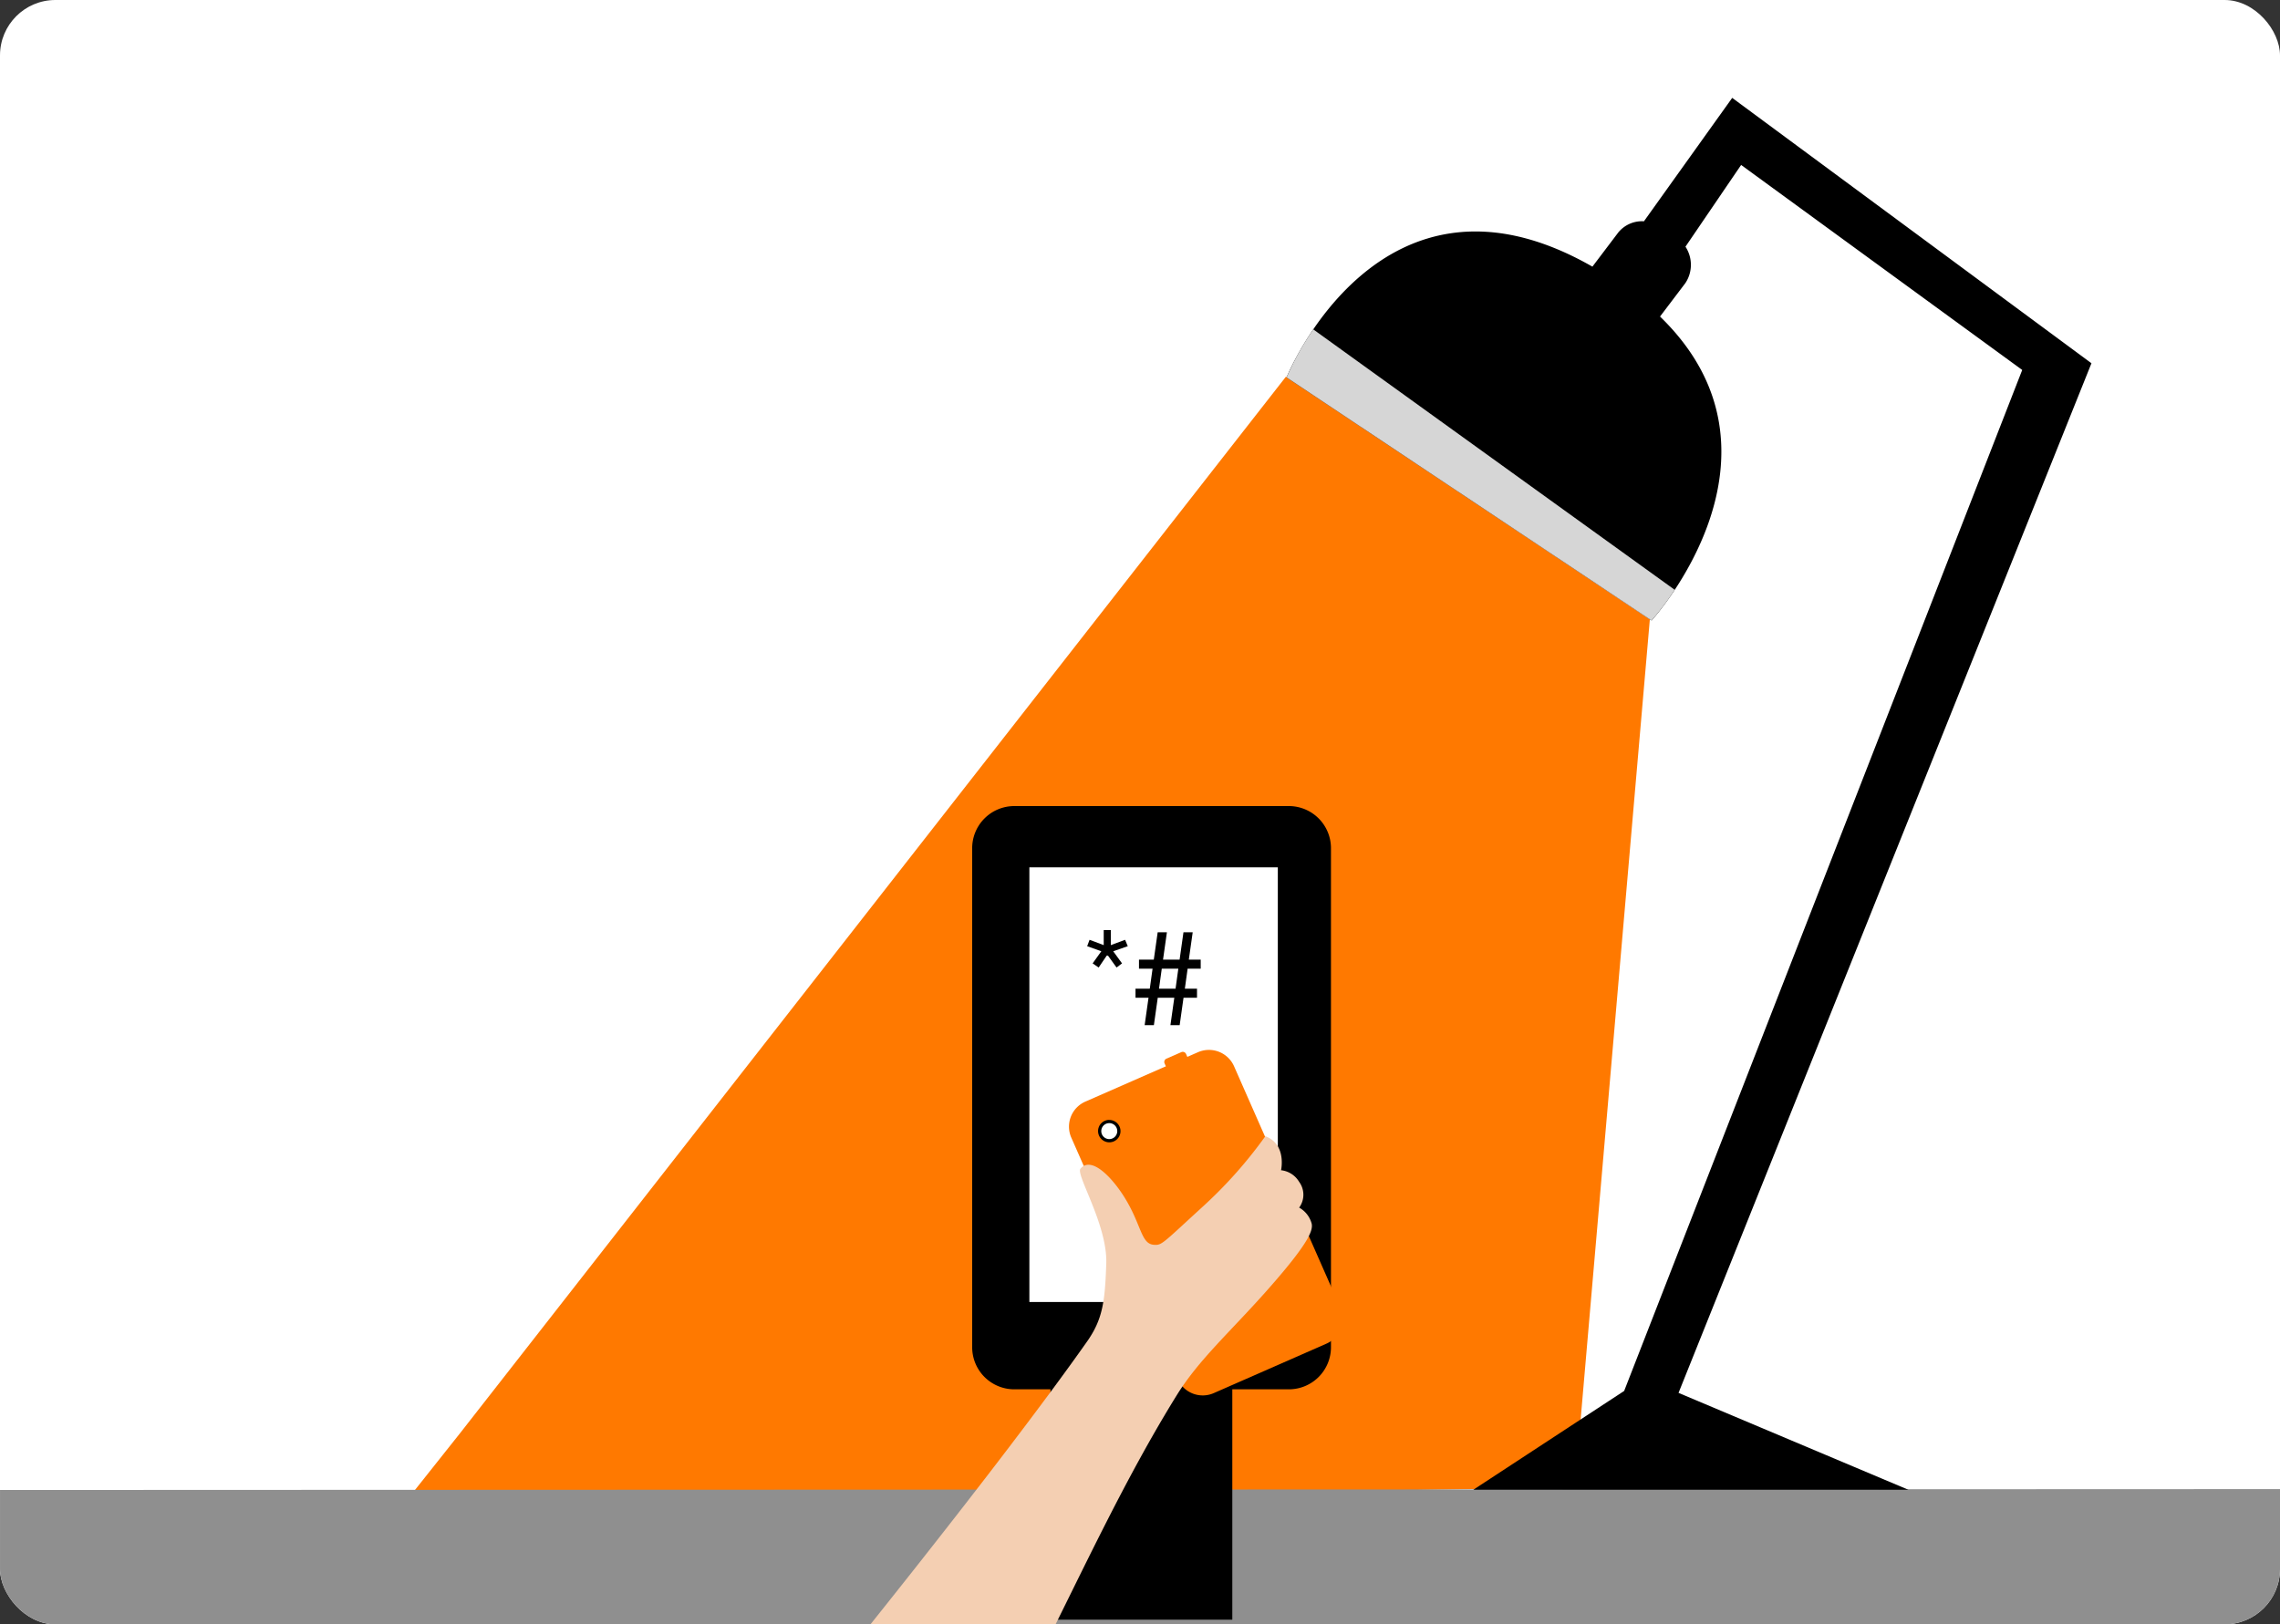 <svg id="Group_40276" data-name="Group 40276" xmlns="http://www.w3.org/2000/svg" xmlns:xlink="http://www.w3.org/1999/xlink" width="247" height="176" viewBox="0 0 247 176">
  <rect x="0" y="0" width="247" height="176" fill="#333333" stroke="none"/>
  <defs>
    <clipPath id="clip-path">
      <rect id="Rectangle_21838" data-name="Rectangle 21838" width="247" height="176" rx="6" fill="#fff"/>
    </clipPath>
  </defs>
  <rect id="Rectangle_10872" data-name="Rectangle 10872" width="247" height="176" rx="6" fill="#fff"/>
  <path id="Path_212831" data-name="Path 212831" d="M70.74,401.069l-6.33,7.972,127.085-2.1,8.133-94.043-39.421-26.3Z" transform="translate(-20.895 -245.788)" fill="#ff7900"/>
  <g id="Group_40275" data-name="Group 40275" transform="translate(0 0)">
    <g id="Group_62932" data-name="Group 62932" transform="translate(0 0)">
      <g id="Mask_Group_39508" data-name="Mask Group 39508" clip-path="url(#clip-path)">
        <path id="Path_212832" data-name="Path 212832" d="M46.781,675.6v86.655H186.474V675.6a71.836,71.836,0,0,0-.379-7.42l62.337-7.833.835-19.651L0,640.792v19.651l47.159,7.74a72.643,72.643,0,0,0-.377,7.42" transform="translate(0.002 -479.35)" fill="#8f8f8f"/>
        <path id="Path_212833" data-name="Path 212833" d="M372.4,337.737l43.123-110.625L385.071,204.9l-6.03,8.856a3.576,3.576,0,0,1-.017,3.955l-2.739,3.613c15.464,14.987-.909,32.931-.909,32.931l-39.549-26.342s10.147-25.156,33.133-11.994l2.8-3.7a3.317,3.317,0,0,1,2.782-1.215l9.562-13.372,38.919,28.753L378.29,337.948l24.907,10.5H356.053Z" transform="translate(-196.449 -187.027)"/>
        <path id="Path_212834" data-name="Path 212834" d="M375.375,302.869l-39.55-26.342a30.953,30.953,0,0,1,2.894-5.2l39.158,28.22a29.893,29.893,0,0,1-2.5,3.318" transform="translate(-196.449 -235.639)" fill="#d6d6d6"/>
        <path id="Path_212835" data-name="Path 212835" d="M271.428,534.352a.862.862,0,0,1-.052-.3.884.884,0,0,1,.833-.882l.055,0a.883.883,0,0,1,.443,1.65.839.839,0,0,1-.443.121.886.886,0,0,1-.835-.586" transform="translate(-153.972 -408.36)" fill="#fff"/>
        <path id="Path_212836" data-name="Path 212836" d="M307.657,538.719a.954.954,0,0,1-.3-.7.94.94,0,0,1,.477-.822h.005a.912.912,0,0,1,.474-.13l.186.02h.005a.95.95,0,0,1,.763.932.962.962,0,0,1-.111.448.95.95,0,0,1-.843.5.971.971,0,0,1-.654-.255" transform="translate(-177.684 -410.936)" fill="#fff"/>
        <path id="Path_212837" data-name="Path 212837" d="M343.529,520.856a.907.907,0,0,1,.114-.449.969.969,0,0,1,1.7-.028.951.951,0,0,1,.129.477.967.967,0,0,1-.751.943l-.221.028-.2-.019a.974.974,0,0,1-.777-.952" transform="translate(-201.527 -399.6)" fill="#fff"/>
        <path id="Path_212838" data-name="Path 212838" d="M264.115,511.237V486.274h6.174a4.563,4.563,0,0,0,4.514-4.611V427.689a4.563,4.563,0,0,0-4.514-4.611h-29.84a4.563,4.563,0,0,0-4.514,4.611v53.974a4.562,4.562,0,0,0,4.514,4.611h3.963v24.963Z" transform="translate(-130.615 -335.739)"/>
        <rect id="Rectangle_10874" data-name="Rectangle 10874" width="26.915" height="47.097" transform="translate(111.516 93.977)" fill="#fff"/>
        <path id="Path_212839" data-name="Path 212839" d="M296.094,528.691a2.961,2.961,0,0,1-1.583,3.881L282.4,537.889a2.974,2.974,0,0,1-3.935-1.462l-11.556-26.242a2.96,2.96,0,0,1,1.583-3.881l12.112-5.315a2.974,2.974,0,0,1,3.936,1.461Z" transform="translate(-150.869 -386.961)" fill="#ff7900"/>
        <path id="Path_212840" data-name="Path 212840" d="M300.863,505.01a.393.393,0,0,1-.21.513l-1.6.7a.4.4,0,0,1-.521-.192l-1.524-3.462a.39.39,0,0,1,.207-.512l1.6-.7a.39.39,0,0,1,.52.193Z" transform="translate(-170.847 -387.352)" fill="#ff7900"/>
        <path id="Path_212841" data-name="Path 212841" d="M277.48,525.583a1.043,1.043,0,0,1-.953-.623,1.036,1.036,0,0,1,.949-1.455,1.038,1.038,0,0,1,.42,1.989,1.019,1.019,0,0,1-.417.089" transform="translate(-157.309 -401.986)" fill="#fff"/>
        <path id="Path_212842" data-name="Path 212842" d="M277.141,523.342A.865.865,0,0,1,277.49,525a.859.859,0,0,1-.346.073.865.865,0,1,1,0-1.731m0-.347h0a1.213,1.213,0,0,0-.488.1,1.209,1.209,0,0,0-.621,1.6,1.217,1.217,0,0,0,1.112.727,1.2,1.2,0,0,0,.487-.1,1.211,1.211,0,0,0-.49-2.321" transform="translate(-156.973 -401.65)"/>
        <path id="Path_212843" data-name="Path 212843" d="M189.06,587.2c1.511,5.676,1.3,3.48,3.4,8.434,2.337,5.515,4.629,7.327,8.4,5.186,7.895-4.5,15.191-26.615,26.345-44.6,2.427-3.915,5.863-6.911,9.945-11.543,4.541-5.151,4.9-6.448,4.623-7.183a2.84,2.84,0,0,0-1.311-1.594,2.361,2.361,0,0,0-.01-2.8,2.6,2.6,0,0,0-1.953-1.25s.64-2.808-1.7-3.686a48.617,48.617,0,0,1-6.836,7.682c-4.311,3.94-4.373,4.155-5.246,4.084-1.4-.114-1.315-2.1-3.133-5.065-1.316-2.145-3.618-4.632-4.82-3.173-.521.631,2.937,6.093,2.8,10.249s-.391,6.067-2.084,8.474c-9.5,13.5-28.407,36.792-28.407,36.792" transform="translate(-99.718 -405.054)" fill="#f4cfb2"/>
        <path id="Path_212844" data-name="Path 212844" d="M276.585,463.6l.289.693-1.576.549.955,1.314-.593.448-1-1.386-.94,1.386-.651-.448.94-1.314-1.533-.549.26-.693,1.533.578v-1.632h.767v1.632Z" transform="translate(-154.699 -361.772)"/>
        <path id="Path_212845" data-name="Path 212845" d="M287.834,470.353v-.982h1.547l.3-2.166H288.21v-.982h1.605l.42-2.96h1l-.419,2.96h1.794l.419-2.96h1l-.419,2.96h1.287v.982h-1.417l-.3,2.166h1.316v.982h-1.46l-.419,2.974h-1l.42-2.974h-1.793l-.42,2.974h-1l.419-2.974Zm2.545-.982h1.793l.3-2.166h-1.793Z" transform="translate(-164.82 -362.248)"/>
      </g>
    </g>
  </g>
</svg>
